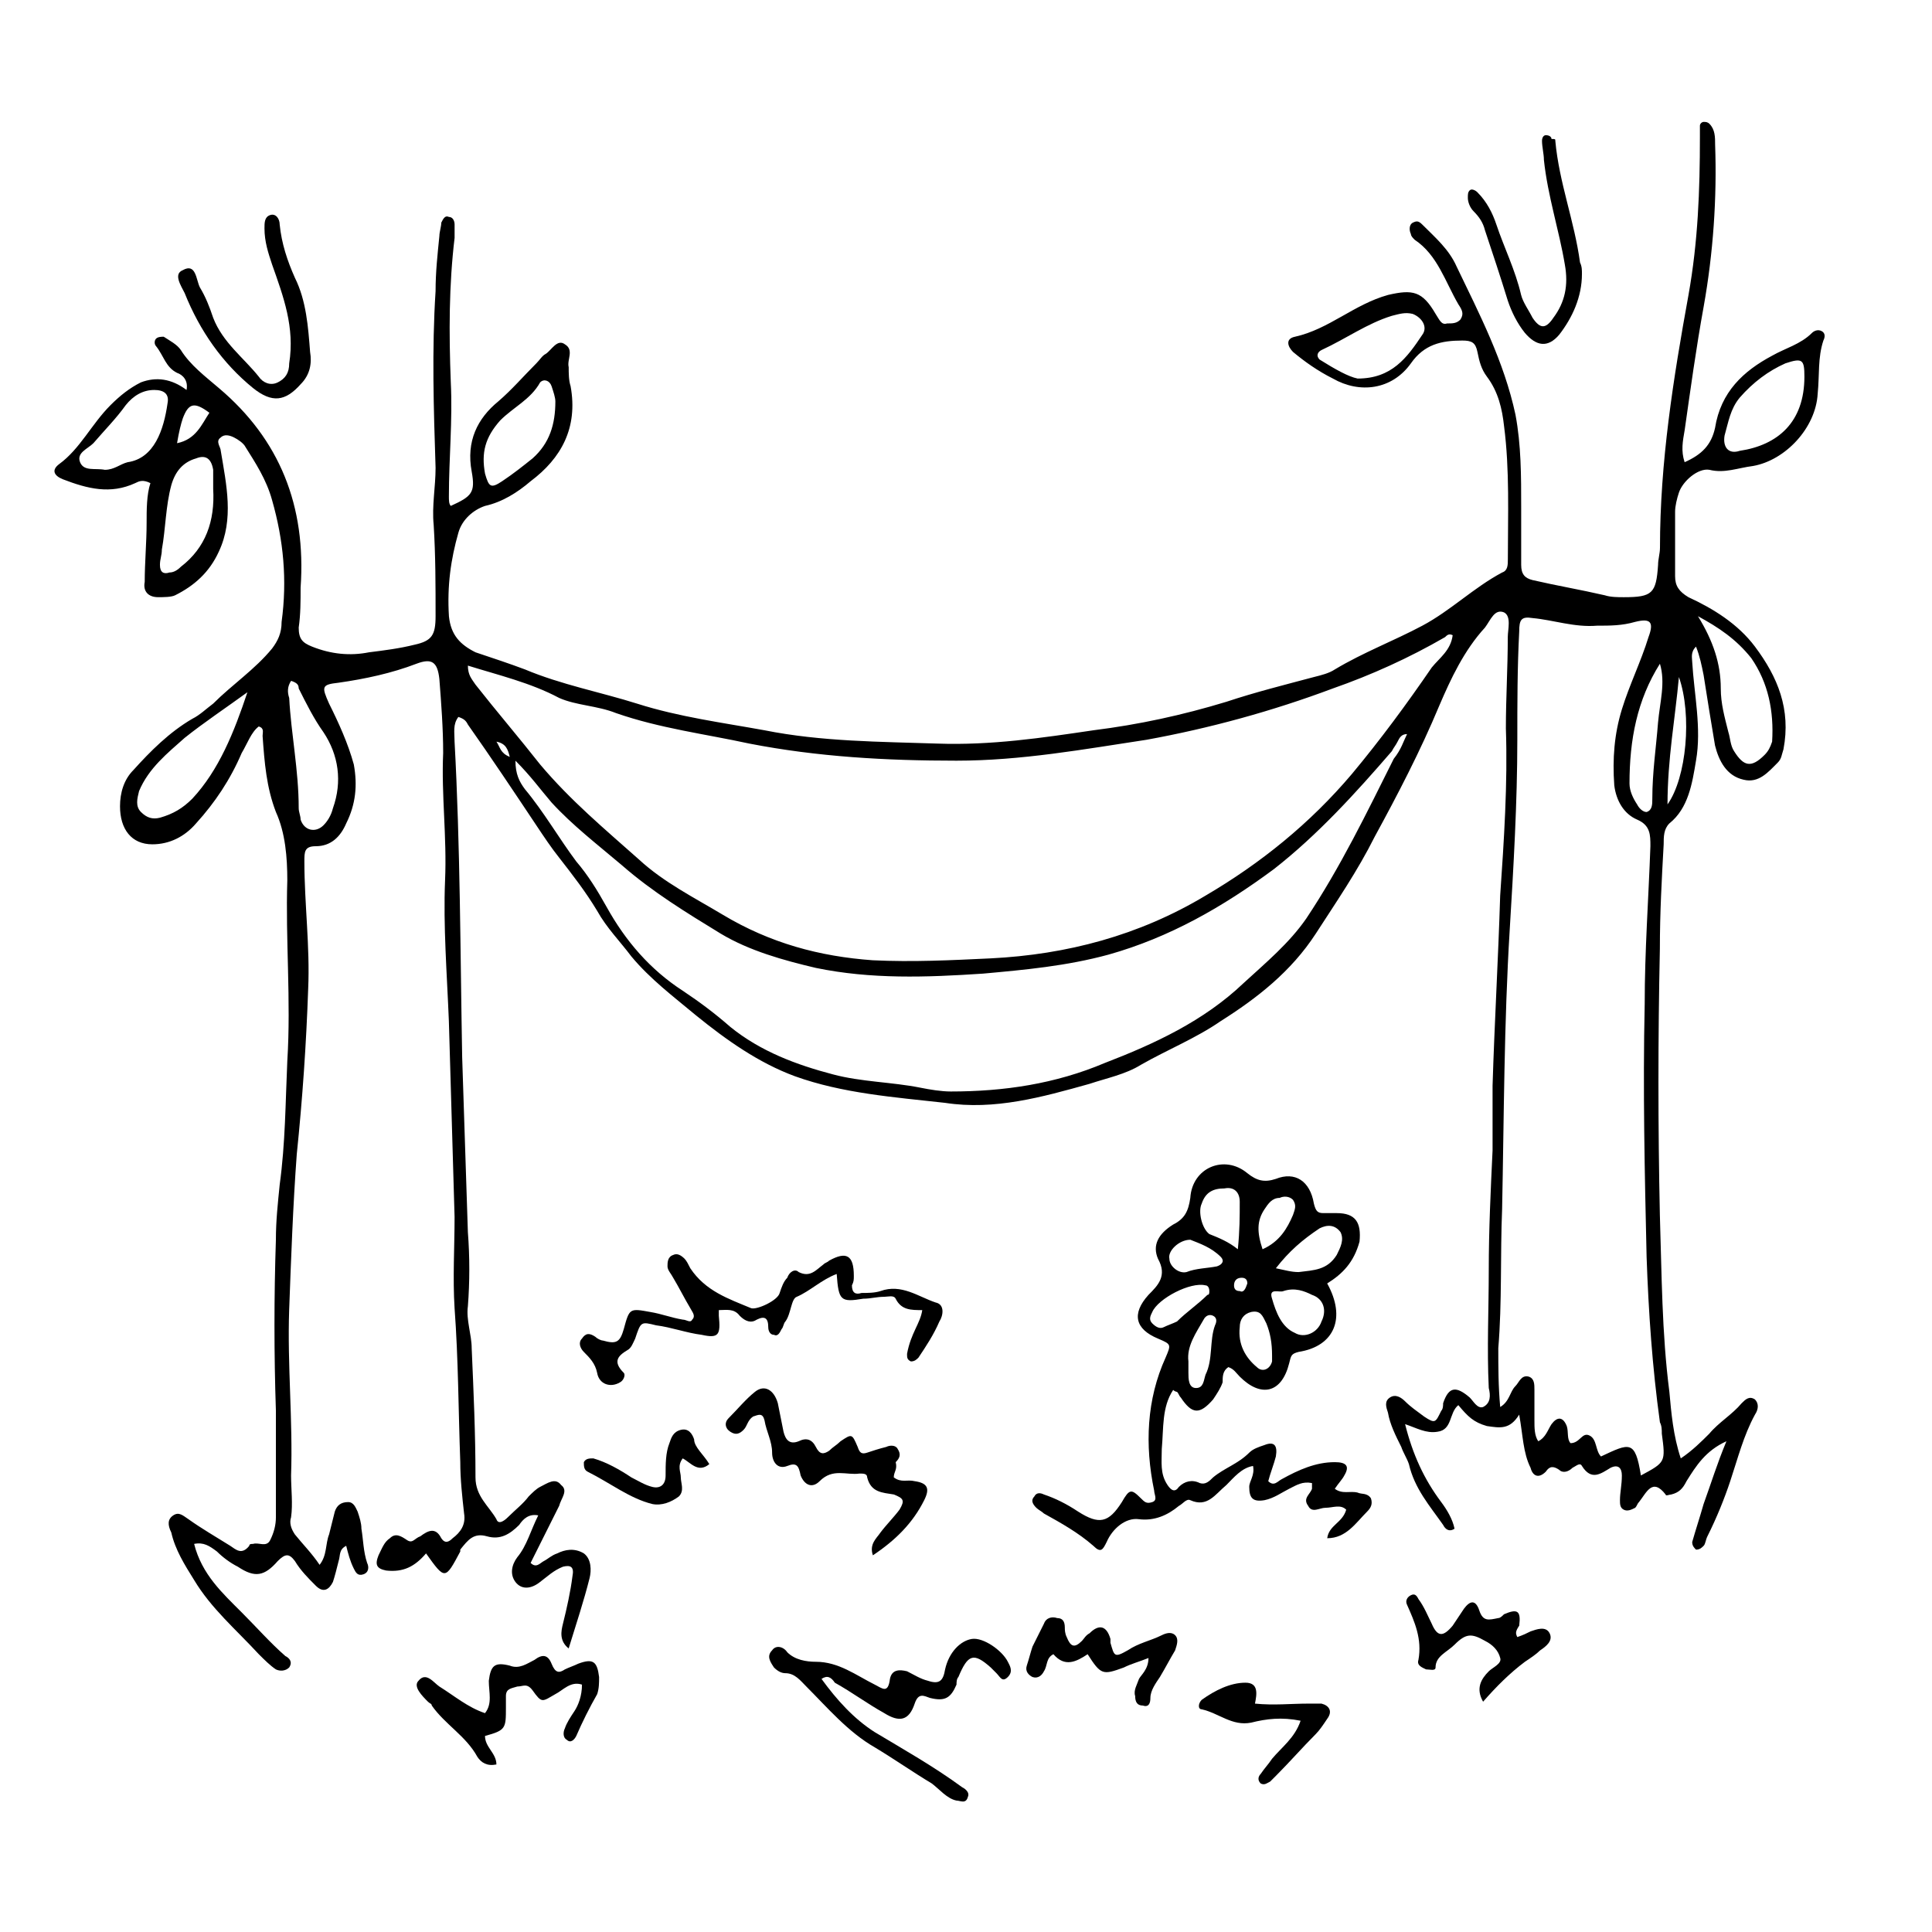 <?xml version="1.0" encoding="UTF-8"?>
<!-- Uploaded to: ICON Repo, www.svgrepo.com, Generator: ICON Repo Mixer Tools -->
<svg fill="#000000" width="800px" height="800px" version="1.1" viewBox="144 144 512 512" xmlns="http://www.w3.org/2000/svg">
 <g>
  <path d="m590.44 266.49c4.535-2.016 7.055-4.535 8.062-9.07 1.512-9.574 7.559-15.113 15.113-19.145 3.527-2.016 7.559-3.023 10.578-6.047 0.504-0.504 1.512-1.008 2.519-0.504 1.008 0.504 1.008 1.512 0.504 2.519-1.512 4.535-1.008 9.07-1.512 14.105-0.504 9.07-8.566 17.633-17.129 19.145-4.031 0.504-7.559 2.016-11.586 1.008-3.023-0.504-7.055 3.023-8.062 6.047-0.504 1.512-1.008 3.527-1.008 5.039v17.129c0 2.519 1.008 4.031 3.527 5.543 6.551 3.023 13.098 7.055 17.633 13.098 6.047 8.062 9.574 16.625 7.559 27.207-0.504 1.512-0.504 2.519-1.512 3.527-2.519 2.519-5.039 5.543-9.07 4.535-4.535-1.008-6.551-5.039-7.559-9.07-1.008-6.047-2.016-12.09-3.023-18.641-0.504-2.519-1.008-5.039-2.016-7.559-1.512 1.512-1.008 3.023-1.008 4.031 0.504 8.566 2.519 17.633 1.008 26.199-1.008 6.047-2.016 12.594-7.055 16.625-1.512 1.512-1.512 3.527-1.512 5.543-0.504 9.07-1.008 18.137-1.008 27.711-0.504 23.68-0.504 46.855 0 70.535 0.504 15.617 0.504 31.234 2.519 46.855 0.504 5.543 1.008 11.586 3.023 17.633 3.023-2.016 5.543-4.535 7.559-6.551 2.519-3.023 6.047-5.039 8.566-8.062 1.008-1.008 2.016-2.016 3.527-1.008 1.008 1.008 1.008 2.519 0 4.031-3.023 5.543-4.535 11.586-6.551 17.633-1.508 4.535-3.523 9.57-6.043 14.609-0.504 1.008-0.504 2.016-1.008 2.519-0.504 0.504-1.008 1.008-2.016 1.008-0.504-0.504-1.008-1.008-1.008-2.016 1.008-3.527 2.016-6.551 3.023-10.078 2.016-5.543 3.527-10.578 6.047-16.625-5.543 2.519-8.062 6.551-10.578 10.578-1.008 2.016-2.016 3.023-4.031 3.527-0.504 0-1.512 0.504-1.512 0-3.527-4.535-5.039-0.504-7.055 2.016-0.504 0.504-0.504 1.008-1.008 1.512-1.008 0.504-2.016 1.008-3.023 0.504-1.008-0.504-1.008-1.512-1.008-2.519 0-2.016 0.504-4.031 0.504-6.551 0-2.016-1.008-3.023-3.023-2.016-2.519 1.512-5.039 3.527-7.559-0.504-0.504-1.008-1.512 0-2.519 0.504-1.008 1.008-2.519 1.512-3.527 0.504-1.512-1.008-2.519-1.008-3.527 0.504-2.016 2.016-3.527 1.008-4.031-1.008-2.016-4.031-2.016-8.566-3.023-14.105-2.519 4.031-5.039 3.527-8.566 3.023-3.527-1.008-5.039-2.519-7.559-5.543-2.519 2.016-1.512 6.551-5.543 7.055-3.023 0.504-5.543-1.008-8.566-2.016 2.016 8.062 5.039 14.609 9.574 20.656 1.512 2.016 3.023 4.535 3.527 7.055-1.512 1.008-2.519 0-3.023-1.008-3.527-5.039-7.559-9.574-9.07-16.121-0.504-1.512-1.512-3.023-2.016-4.535-1.512-3.023-3.023-6.047-3.527-9.07-0.504-1.512-1.008-3.023 0.504-4.031 1.512-1.008 3.023 0 4.031 1.008 1.512 1.512 3.023 2.519 5.039 4.031 3.023 2.016 3.023 1.512 4.535-1.512 0.504-0.504 0.504-1.512 0.504-2.016 1.512-4.535 3.527-4.535 7.055-1.512 1.008 1.008 2.016 3.023 3.527 2.519 2.016-1.008 2.016-3.023 1.512-5.039-0.504-10.578 0-20.656 0-31.234s0.504-21.16 1.008-31.738v-17.129c0.504-16.625 1.512-33.754 2.016-50.383 1.008-14.609 2.016-29.727 1.512-44.336 0-8.062 0.504-16.121 0.504-24.184 0-2.016 1.008-5.543-1.008-6.551-2.519-1.008-3.527 2.016-5.039 4.031-5.543 6.047-9.07 13.602-12.09 20.656-5.039 12.09-11.082 23.68-17.129 34.762-4.535 9.07-10.078 17.129-15.617 25.695-6.551 10.078-15.617 17.129-25.191 23.176-6.551 4.535-14.105 7.559-21.16 11.586-4.031 2.519-9.07 3.527-13.602 5.039-12.594 3.527-25.191 7.055-38.289 5.039-13.602-1.512-27.207-2.519-39.801-7.055-9.574-3.527-18.137-9.574-26.199-16.121-6.047-5.039-12.09-9.574-17.129-15.617-3.023-4.031-6.551-7.559-9.07-12.09-3.023-5.039-6.551-9.574-10.078-14.105-2.016-2.519-4.031-5.543-6.047-8.566-6.047-9.07-12.09-18.137-18.137-26.703-0.504-1.008-1.008-1.512-2.519-2.016-1.512 2.016-1.008 4.031-1.008 6.551 1.512 27.711 1.512 55.922 2.016 83.633 0.504 15.617 1.008 30.73 1.512 46.352 0.504 6.551 0.504 13.098 0 19.648-0.504 3.527 1.008 7.559 1.008 11.082 0.504 11.586 1.008 22.672 1.008 34.258 0 5.039 3.527 7.559 5.543 11.082 0.504 1.512 2.016 0.504 3.023-0.504 2.016-2.016 4.031-3.527 5.543-5.543 1.008-1.008 2.016-2.016 3.023-2.519 2.016-1.008 4.031-2.519 5.543-0.504 2.016 1.512 0 3.527-0.504 5.543-2.519 5.039-5.039 10.078-7.559 15.113 1.512 1.512 2.519 0 3.527-0.504 1.008-0.504 2.016-1.512 3.527-2.016 2.016-1.008 4.535-1.512 7.055 0 2.016 1.512 2.016 4.535 1.512 6.551-1.512 6.047-3.527 12.09-5.543 18.641-2.519-2.016-2.016-4.535-1.512-6.551 1.008-4.031 2.016-8.566 2.519-12.594 0.504-2.519-0.504-3.023-2.519-2.519-2.519 1.008-4.031 2.519-6.047 4.031-2.519 2.016-5.039 2.016-6.551 0-1.512-2.016-1.008-4.535 0.504-6.551 2.519-3.023 3.527-7.055 5.543-11.082-2.519-0.504-4.031 1.008-5.039 2.519-2.519 2.519-5.039 4.031-8.566 3.023-3.527-1.008-5.039 1.008-7.055 3.527v0.504c-4.031 7.559-4.031 7.559-9.07 0.504-3.023 3.527-6.047 5.039-10.578 4.535-2.519-0.504-3.023-1.512-2.016-4.031 1.008-2.016 1.512-3.527 3.023-4.535 1.512-1.512 3.023-0.504 4.535 0.504 1.512 1.008 2.016-0.504 3.527-1.008 2.016-1.512 4.031-2.519 5.543 0.504 1.008 1.512 2.016 1.008 3.023 0 2.016-1.512 3.527-3.527 3.023-6.551-0.504-4.535-1.008-9.07-1.008-13.602-0.504-13.602-0.504-27.207-1.512-40.809-0.504-8.062 0-16.121 0-24.184-0.504-17.129-1.008-34.762-1.512-51.891-0.504-12.594-1.512-25.191-1.008-37.281 0.504-11.586-1.008-22.672-0.504-33.754 0-6.551-0.504-13.098-1.008-19.648-0.504-4.535-2.016-5.543-6.047-4.031-6.551 2.519-13.602 4.031-20.656 5.039-4.535 0.504-4.535 1.008-2.519 5.543 2.519 5.039 5.039 10.578 6.551 16.121 1.008 5.543 0.504 10.578-2.016 15.617-1.512 3.527-4.031 6.047-8.062 6.047-3.023 0-3.023 1.512-3.023 4.031 0 11.082 1.512 22.672 1.008 33.754-0.504 14.609-1.512 29.223-3.023 43.832-1.008 13.602-1.512 27.711-2.016 41.312-0.504 14.609 1.008 29.223 0.504 43.832 0 3.527 0.504 7.559 0 11.082-0.504 1.512 0 3.023 1.008 4.535 2.016 2.519 4.535 5.039 6.551 8.062 2.016-2.519 1.512-5.543 2.519-8.062l1.512-6.047c0.504-1.512 1.512-2.519 3.527-2.519 1.512 0 2.016 1.512 2.519 2.519 0.504 1.512 1.008 3.023 1.008 4.535 0.504 3.023 0.504 6.047 1.512 9.07 0.504 1.008 0.504 2.519-1.008 3.023-1.512 0.504-2.016-0.504-2.519-1.512-1.008-2.016-1.512-4.031-2.016-6.047-2.008 1.008-1.504 2.519-2.008 4.031-0.504 2.016-1.008 4.031-1.512 5.543-1.008 2.016-2.519 3.023-4.535 1.008-2.016-2.016-4.031-4.031-5.543-6.551-1.512-2.016-2.519-2.016-4.535 0-3.527 4.031-6.047 4.535-10.578 1.512-2.016-1.008-4.031-2.519-5.543-4.031-2.016-1.512-3.527-2.519-6.047-2.016 2.016 8.062 7.559 13.098 12.594 18.137 4.031 4.031 7.559 8.062 11.586 11.586 1.008 0.504 2.016 1.512 1.008 3.023-1.008 1.008-2.519 1.008-3.527 0.504-1.512-1.008-3.023-2.519-4.535-4.031-6.047-6.551-12.594-12.09-17.129-19.648-2.519-4.031-5.039-8.062-6.047-12.594-1-2.016-1-3.527 0.512-4.535 1.512-1.008 2.519 0 4.031 1.008 3.527 2.519 7.055 4.535 11.082 7.055 1.512 1.008 3.023 2.519 5.039 0 0-0.504 0.504-0.504 1.008-0.504 1.512-0.504 3.527 1.008 4.535-1.008 1.008-2.016 1.512-4.031 1.512-6.047v-28.215c-0.504-15.113-0.504-30.23 0-45.344 0-5.039 0.504-9.574 1.008-14.609 1.512-11.082 1.512-21.664 2.016-32.746 1.008-16.121-0.504-32.242 0-47.863 0-6.047-0.504-12.594-3.023-18.137-2.519-6.551-3.023-13.098-3.527-20.152 0-1.008 0.504-2.016-1.008-2.519-2.016 1.512-3.023 4.535-4.535 7.055-3.023 7.055-7.055 13.098-12.09 18.641-3.023 3.527-7.055 5.543-11.586 5.543-5.543 0-8.566-4.031-8.566-10.078 0-3.527 1.008-7.055 3.527-9.574 4.535-5.039 9.574-10.078 15.617-13.602 2.016-1.008 3.527-2.519 5.543-4.031 5.039-5.039 11.082-9.07 15.617-14.609 1.512-2.016 2.519-4.031 2.519-7.055 1.512-11.082 0.504-21.664-2.519-32.242-1.512-5.543-4.535-10.078-7.055-14.105-0.504-1.008-2.016-2.016-3.023-2.519s-2.519-1.008-3.527 0c-1.512 1.008 0 2.519 0 3.527 1.512 9.07 3.527 18.137-0.504 26.703-2.519 5.543-6.551 9.07-11.586 11.586-1.008 0.504-3.023 0.504-4.535 0.504-2.519 0-4.031-1.512-3.527-4.031 0-5.039 0.504-10.578 0.504-15.617 0-3.527 0-7.559 1.008-10.578-2.016-1.008-3.023-0.504-4.031 0-6.551 3.023-12.594 1.512-19.145-1.008-2.519-1.008-3.023-2.519-1.008-4.031 5.543-4.031 8.566-10.578 13.602-15.617 2.519-2.519 5.039-4.535 8.062-6.047 4.031-1.512 8.062-1.008 12.09 2.016 0.504-2.519-1.008-4.031-2.519-4.535-3.023-1.512-3.527-4.535-5.543-7.055-0.504-0.504-0.504-1.512 0-2.016 0.504-0.504 1.512-0.504 2.016-0.504 1.512 1.008 3.527 2.016 4.535 3.527 2.519 4.031 6.551 7.055 10.078 10.078 16.121 13.602 23.176 31.234 21.664 52.898 0 3.527 0 7.055-0.504 10.578 0 3.023 1.008 4.031 3.527 5.039 5.039 2.016 10.078 2.519 15.113 1.512 4.031-0.504 8.062-1.008 12.09-2.016 4.535-1.008 5.543-2.519 5.543-7.559 0-8.062 0-16.121-0.504-24.184-0.504-5.039 0.504-10.078 0.504-15.113-0.504-15.617-1.008-31.234 0-46.855 0-5.039 0.504-9.574 1.008-14.609 0-1.008 0.504-2.519 0.504-3.527 0.504-1.008 1.008-2.016 2.016-1.512 1.008 0 1.512 1.008 1.512 2.016v3.527c-1.512 12.594-1.512 25.191-1.008 38.289 0.504 10.078-0.504 20.152-0.504 30.23 0 1.008 0 2.016 0.504 2.519 5.543-2.519 6.551-3.527 5.543-9.07-1.512-8.062 1.512-14.105 7.055-18.641 3.527-3.023 6.551-6.551 10.078-10.078 1.008-1.008 1.512-2.016 2.519-2.519 1.512-1.008 3.023-4.031 5.039-2.519 2.519 1.512 0.504 4.031 1.008 6.047 0 1.512 0 3.527 0.504 5.039 2.016 11.082-2.519 19.145-10.578 25.191-3.527 3.023-7.559 5.543-12.09 6.551-3.023 1.008-6.047 3.527-7.055 7.055-2.016 7.055-3.023 14.105-2.519 22.168 0.504 5.039 3.023 7.559 7.055 9.574 4.535 1.512 9.07 3.023 13.098 4.535 9.574 4.031 20.152 6.047 29.727 9.07 11.082 3.527 22.672 5.039 33.754 7.055 15.113 3.023 30.73 3.023 45.848 3.527 14.105 0.504 27.711-1.512 41.312-3.527 12.09-1.512 23.68-4.031 35.266-7.559 7.559-2.519 15.617-4.535 23.176-6.551 2.016-0.504 4.031-1.008 5.543-2.016 7.559-4.535 15.617-7.559 23.176-11.586 7.559-4.031 13.602-10.078 21.16-14.105 1.512-0.504 1.512-2.016 1.512-3.527 0-11.586 0.504-23.68-1.008-35.266-0.504-4.535-1.512-9.07-4.535-13.098-1.512-2.016-2.016-4.031-2.519-6.551-0.504-2.519-1.512-3.023-4.031-3.023-5.543 0-10.078 1.008-13.602 6.047-5.039 7.055-13.602 8.062-20.656 4.031-4.031-2.016-7.559-4.535-10.578-7.055-1.512-1.512-2.016-3.527 0.504-4.031 9.07-2.016 15.617-8.566 24.688-11.082 6.551-1.512 9.07-1.008 12.594 5.039 1.008 1.512 1.512 3.023 3.023 2.519 1.512 0 2.519 0 3.527-1.008 1.008-1.512 0.504-2.519-0.504-4.031-3.527-6.047-5.543-13.098-11.586-17.129-0.504-0.504-1.008-1.008-1.008-1.512-0.504-1.008-0.504-2.519 0.504-3.023s1.512-0.504 2.519 0.504c3.527 3.527 7.055 6.551 9.07 11.082 6.047 12.594 12.594 25.191 15.617 39.297 1.512 8.062 1.512 16.121 1.512 24.688v15.113c0 2.519 1.008 3.527 3.023 4.031 6.551 1.512 12.594 2.519 19.145 4.031 1.512 0.504 3.527 0.504 5.039 0.504 7.559 0 8.566-1.008 9.07-8.566 0-1.512 0.504-3.023 0.504-4.535 0-22.672 3.527-44.84 7.559-67.008 2.519-14.105 3.023-27.711 3.023-41.816v-3.023c0-0.504 0.504-1.008 1.008-1.008s1.008 0 1.512 0.504c1.512 1.512 1.512 3.527 1.512 5.543 0.504 14.105-0.504 28.719-3.023 42.824-2.016 11.082-3.527 22.168-5.039 32.746-0.523 3.019-1.027 5.539-0.02 8.562zm-61.465 45.848c-1.008-0.504-1.512 0-2.016 0.504-9.574 5.543-19.648 10.078-29.727 13.602-16.121 6.047-32.746 10.578-49.375 13.602-16.625 2.519-33.25 5.543-50.383 5.543-18.641 0-36.777-1.008-54.914-4.535-11.586-2.519-23.68-4.031-35.266-8.062-5.039-2.016-10.578-2.016-15.113-4.031-7.559-4.031-16.121-6.047-24.184-8.566 0 2.519 1.008 3.527 2.016 5.039 5.543 7.055 11.586 14.105 17.129 21.16 8.062 9.574 17.129 17.129 26.199 25.191 6.551 6.047 14.609 10.078 22.168 14.609 12.594 7.559 25.695 11.082 39.801 12.09 10.578 0.504 20.656 0 31.234-0.504 20.152-1.008 39.297-6.047 56.93-16.625 14.609-8.566 27.711-19.145 38.793-32.242 7.559-9.07 14.609-18.641 21.16-28.215 2.019-2.512 5.043-4.527 5.547-8.559zm49.879 222.68c6.551-3.527 6.551-3.527 5.543-11.082 0-1.008 0-2.016-0.504-3.023-2.016-14.609-3.023-29.223-3.527-43.832-0.504-22.168-1.008-44.336-0.504-67.008 0-14.105 1.008-27.711 1.512-41.816 0-3.023 0-5.543-3.527-7.055s-5.543-5.039-6.047-9.07c-0.504-7.055 0-13.602 2.016-20.152s5.039-12.594 7.055-19.145c1.512-4.031 0.504-5.039-3.527-4.031-3.527 1.008-6.551 1.008-10.078 1.008-6.047 0.504-11.586-1.512-17.129-2.016-3.023-0.504-3.527 0.504-3.527 3.527-0.504 9.574-0.504 19.145-0.504 28.719 0 16.625-1.008 33.754-2.016 50.383-1.512 24.688-1.512 49.375-2.016 74.059-0.504 12.09 0 24.688-1.008 36.777 0 5.039 0 10.078 0.504 15.617 2.519-1.512 2.519-4.031 4.031-5.543 1.008-1.008 1.512-3.023 3.527-2.519 1.512 0.504 1.512 2.016 1.512 3.527v8.062c0 2.016 0 4.031 1.008 5.543 2.016-1.008 2.519-3.023 3.527-4.535 1.512-2.016 3.023-2.016 4.031 0.504 0.504 1.512 0 3.527 1.008 4.535 2.519 0 3.023-3.023 5.039-2.016s1.512 4.031 3.023 5.543c7.555-3.527 9.066-4.535 10.578 5.039zm-61.969-196.48c-1.512 0-2.016 1.008-2.519 2.016-0.504 1.008-1.008 1.512-1.512 2.519-9.574 11.082-19.648 22.168-31.234 31.234-13.602 10.078-27.711 18.137-43.832 22.672-11.082 3.023-22.168 4.031-33.25 5.039-15.113 1.008-29.727 1.512-44.336-1.512-8.566-2.016-17.633-4.535-25.191-9.07-9.07-5.543-18.137-11.082-26.199-18.137-6.551-5.543-13.098-10.578-18.641-16.625-3.023-3.527-5.543-7.055-9.574-11.082 0 3.527 1.008 5.543 2.519 7.559 5.039 6.047 9.07 13.098 13.602 19.145 3.023 3.527 5.543 7.559 8.062 12.09 5.039 9.07 11.586 16.625 20.152 22.168 4.535 3.023 8.566 6.047 12.594 9.574 8.062 6.551 17.633 10.078 27.207 12.594 7.559 2.016 15.617 2.016 23.176 3.527 2.519 0.504 5.543 1.008 8.062 1.008 14.105 0 27.711-2.016 40.809-7.559 13.098-5.039 26.199-11.082 36.777-21.16 6.047-5.543 12.09-10.578 16.625-17.129 9.07-13.602 16.121-28.215 23.176-42.32 2.016-2.523 2.519-4.535 3.527-6.551zm-307.32-11.086c-5.543 4.031-11.586 8.062-16.625 12.09-4.535 4.031-9.574 8.062-12.09 14.105-0.504 2.016-1.008 4.031 0.504 5.543 1.512 1.512 3.023 2.016 5.039 1.512 3.527-1.008 6.047-2.519 8.566-5.039 7.047-7.555 11.078-17.629 14.605-28.211zm384.41-20.152c4.031 6.551 6.047 12.594 6.047 19.145 0 4.031 1.008 7.559 2.016 11.586 0.504 1.512 0.504 3.527 1.512 5.039 2.519 4.031 4.535 4.535 8.062 1.008 1.008-1.008 1.512-2.016 2.016-3.527 0.504-8.062-1.008-15.617-5.543-22.168-4.031-5.035-8.566-8.059-14.109-11.082zm-393.48-33.754v-3.527-1.512c-0.504-3.023-2.016-4.031-4.535-3.023-3.527 1.008-5.543 3.527-6.551 7.055-1.512 5.543-1.512 11.586-2.519 17.129 0 1.512-0.504 2.519-0.504 4.031 0 2.016 1.008 2.519 2.519 2.016 1.008 0 2.016-0.504 3.023-1.512 6.555-5.039 9.07-12.094 8.566-20.656zm421.69-29.727c0-4.535-0.504-5.039-5.039-3.527-4.535 2.016-8.566 5.039-12.09 9.07-2.519 3.023-3.023 6.551-4.031 10.078-0.504 3.023 1.008 5.039 4.031 4.031 10.074-1.516 17.129-7.559 17.129-19.652zm-401.04 80.609c-1.008 1.512-1.008 3.023-0.504 4.535 0.504 9.574 2.519 19.145 2.519 29.223 0 1.008 0.504 2.016 0.504 3.023 1.008 3.023 4.031 3.527 6.047 1.512 1.008-1.008 2.016-2.519 2.519-4.535 2.519-7.055 1.512-14.105-2.519-20.152-2.519-3.527-4.535-7.559-6.551-11.586 0-1.012-0.504-1.516-2.016-2.019zm70.031-74.059c0-1.008-0.504-2.519-1.008-4.031-0.504-1.512-2.016-2.016-3.023-1.008-2.519 4.535-7.055 6.551-10.578 10.078-4.031 4.535-5.039 8.566-4.031 14.105 1.008 3.527 1.512 4.031 4.535 2.016 3.023-2.016 5.543-4.031 8.062-6.047 4.531-4.031 6.043-9.066 6.043-15.113zm212.61-6.047c9.07 0 13.098-5.543 17.129-11.586 1.512-2.016 0-4.535-2.519-5.543-2.016-0.504-3.527 0-5.543 0.504-6.551 2.016-12.09 6.047-18.641 9.07-1.008 0.504-1.512 1.512-0.504 2.519 4.031 2.516 7.559 4.531 10.078 5.035zm-332.01 24.184c2.519 0 4.031-1.512 6.047-2.016 7.055-1.008 9.574-8.566 10.578-15.617 0.504-2.519-1.008-3.527-3.527-3.527-3.023 0-5.543 1.512-7.559 4.031-2.519 3.527-5.543 6.551-8.566 10.078-1.512 1.512-4.535 2.519-3.527 5.039 1.012 2.516 4.035 1.508 6.555 2.012v0zm412.12 51.391c-6.047 9.574-8.062 20.152-8.062 31.738 0 2.016 1.008 4.031 2.016 5.543 0.504 1.008 1.512 2.016 2.519 2.016 1.512-0.504 1.512-2.016 1.512-3.527 0-7.055 1.008-13.602 1.512-20.152 0.504-5.543 2.016-10.582 0.504-15.617zm5.035 3.523c-1.008 11.082-3.023 21.664-3.023 33.754 5.039-7.051 6.551-23.676 3.023-33.754zm-398.01-61.969c5.039-1.008 6.551-5.039 8.566-8.062-4.031-3.023-5.543-2.519-7.055 1.512-0.504 1.516-1.008 3.531-1.512 6.551zm88.168 83.129c-0.504-2.016-1.008-3.527-3.527-4.031 1.008 1.512 1.008 3.023 3.527 4.031z"/>
  <path d="m495.72 484.13c5.039 9.07 2.016 16.625-7.559 18.137-2.016 0.504-2.016 1.008-2.519 3.023-2.016 8.062-7.559 9.07-13.098 3.527-1.008-1.008-1.512-2.016-3.023-2.519-1.512 1.008-1.512 2.519-1.512 4.031-0.504 1.512-1.512 3.023-2.519 4.535-3.527 4.031-5.543 4.031-8.566-0.504-0.504-0.504-0.504-1.008-1.008-1.512 0 0-0.504 0-1.008-0.504-3.023 4.535-2.519 10.078-3.023 15.617 0 3.527-0.504 6.551 1.512 9.574 1.008 1.512 2.016 2.016 3.023 0.504 1.512-1.512 3.527-2.016 5.543-1.008 1.512 0.504 2.519-0.504 3.527-1.512 3.023-2.519 6.551-3.527 9.574-6.551 1.008-1.008 2.519-1.512 4.031-2.016 2.519-1.008 3.527 0 3.023 3.023-0.504 2.016-1.512 4.535-2.016 6.551 1.512 1.512 2.519 0 3.527-0.504 4.535-2.519 9.07-4.535 14.105-4.535 3.023 0 4.031 1.008 2.519 3.527-0.504 1.008-1.512 2.016-2.519 3.527 2.016 1.512 4.031 0.504 6.047 1.008 1.008 0.504 2.519 0 3.527 1.512 0.504 1.512 0 2.519-1.008 3.527-3.023 3.023-5.543 7.055-10.578 7.055 0.504-3.527 4.031-4.031 5.039-7.559-1.512-1.512-3.527-0.504-5.543-0.504-1.512 0-3.527 1.512-4.535-0.504-1.512-2.016 0.504-3.023 1.008-4.535v-1.512c-2.519-0.504-4.031 0.504-6.047 1.512-2.016 1.008-4.031 2.519-6.551 3.023-3.023 0.504-4.031-0.504-4.031-3.527 0-1.512 1.512-3.023 1.008-5.543-3.023 0.504-5.039 3.023-7.055 5.039-3.023 2.519-5.039 6.047-9.574 4.031-1.008-0.504-2.016 1.008-3.023 1.512-3.023 2.519-6.551 4.031-10.578 3.527-3.527-0.504-7.055 2.519-8.566 6.047-1.008 2.016-1.512 3.023-3.527 1.008-4.031-3.527-8.566-6.047-13.098-8.566-0.504-0.504-1.512-1.008-2.016-1.512-1.008-1.008-1.512-2.016-0.504-3.023 0.504-1.008 1.512-1.008 2.519-0.504 3.023 1.008 6.047 2.519 9.07 4.535 5.543 3.527 8.062 3.023 11.586-2.519 2.016-3.527 2.519-3.527 5.039-1.008 1.008 1.008 1.512 1.512 3.023 1.008 1.512-0.504 0.504-2.016 0.504-3.023-2.519-12.09-2.016-24.184 3.023-35.266 1.512-3.527 1.512-3.527-2.016-5.039-6.047-2.519-7.055-6.551-2.519-11.586 2.519-2.519 5.039-5.039 2.519-9.574-1.512-3.527 0-6.551 4.031-9.07 3.023-1.512 4.031-3.527 4.535-7.055 0.504-8.062 9.07-11.586 15.113-6.551 2.519 2.016 4.535 2.519 7.559 1.512 5.039-2.016 9.07 0.504 10.078 6.551 0.504 2.016 1.008 2.519 2.519 2.519h3.527c5.039 0 6.551 2.519 6.047 7.559-1.516 5.543-4.539 8.566-8.57 11.082zm-11.59 2.016c-1.008 0.504-4.031-1.008-3.023 2.016 1.008 3.527 2.519 7.559 6.047 9.07 2.519 1.512 6.047 0 7.055-3.023 1.512-3.023 0.504-6.047-2.519-7.055-2.016-1.008-4.535-2.016-7.559-1.008zm-12.09-11.082c0.504-5.039 0.504-8.566 0.504-12.594 0-2.519-1.512-4.031-4.031-3.527-3.023 0-5.039 1.008-6.047 4.031-1.008 2.016 0 6.551 2.016 8.062 2.519 1.004 5.039 2.012 7.559 4.027zm10.078 5.039c2.519 0.504 4.031 1.008 6.047 1.008 4.031-0.504 7.559-0.504 10.078-4.535 1.008-2.016 2.016-4.031 1.008-6.047-1.512-2.016-3.527-2.016-5.543-1.008-4.539 3.023-8.066 6.047-11.59 10.582zm-1.008 23.176c0-3.527-0.504-6.047-1.512-8.566-1.008-2.016-1.512-3.527-4.031-3.023-2.016 0.504-3.023 2.016-3.023 4.031-0.504 4.535 1.512 8.062 4.535 10.578 1.512 1.512 3.527 0.504 4.031-1.512v-1.508zm-16.629-17.133c0-1.008-0.504-1.512-1.008-1.512-4.031-1.008-12.594 3.527-14.105 7.055-0.504 1.008-1.008 2.016 0 3.023 1.008 1.008 2.016 1.512 3.023 1.008 1.008-0.504 2.519-1.008 3.527-1.512 2.519-2.519 5.543-4.535 8.062-7.055 0.5 0 0.5-0.504 0.5-1.008zm-5.539 18.641v3.023c0 1.512 0 4.031 2.016 4.031 2.016 0 2.016-2.016 2.519-3.527 2.016-4.031 1.008-9.07 2.519-13.098 0.504-1.008 0.504-2.016-0.504-2.519-1.008-0.504-2.016 0-2.519 1.008-2.016 3.527-4.535 7.055-4.031 11.082zm19.648-29.723c4.535-2.016 6.551-5.543 8.062-9.07 0.504-1.512 1.008-2.519 0-4.031-1.008-1.008-2.519-1.008-3.527-0.504-2.016 0-3.023 1.512-4.031 3.023-2.016 3.023-2.016 6.047-0.504 10.582zm-19.145-2.519c-3.023 0-6.047 3.023-5.543 5.039 0 2.016 2.519 4.031 4.535 3.527 2.519-1.008 5.543-1.008 8.062-1.512 1.512-0.504 2.016-1.512 1.008-2.519-2.523-2.519-5.543-3.527-8.062-4.535zm15.113 11.586c0-1.008-0.504-1.512-1.512-1.512-1.512 0-2.016 1.008-2.016 2.016 0 1.008 0.504 1.512 1.512 1.512 1.008 0.504 1.512-0.504 2.016-2.016z"/>
  <path d="m388.41 491.19c-3.023 0-5.543 0-7.055-3.023-0.504-1.008-2.016-0.504-3.023-0.504-2.016 0-3.527 0.504-5.543 0.504-6.047 1.008-6.551 0.504-7.055-6.551-4.031 1.512-7.055 4.535-10.578 6.047-1.512 0.504-1.512 4.535-3.023 6.551-0.504 0.504-0.504 1.512-1.008 2.016-0.504 1.008-1.008 2.016-2.016 1.512-1.008 0-1.512-1.008-1.512-2.016 0-2.519-1.008-3.023-3.023-2.016-1.512 1.008-3.023 0.504-4.535-1.008-1.512-2.016-3.527-1.512-5.543-1.512v1.512c0.504 5.039 0 6.047-4.535 5.039-4.031-0.504-8.062-2.016-12.09-2.519-4.031-1.008-4.031-1.008-5.543 3.527-0.504 1.008-1.008 2.519-2.016 3.023-2.519 1.512-4.031 3.023-1.008 6.047 0.504 0.504 0 2.016-1.008 2.519-2.519 1.512-5.543 0.504-6.047-2.519-0.504-2.519-2.016-4.031-3.527-5.543-1.008-1.008-1.512-2.519-0.504-3.527 1.008-1.512 2.016-1.512 3.527-0.504 0.504 0.504 1.512 1.008 2.016 1.008 3.527 1.008 4.535 0.504 5.543-3.023 1.512-5.543 1.512-5.543 7.055-4.535 3.023 0.504 5.543 1.512 8.566 2.016 1.008 0 2.016 1.008 2.519 0 1.008-1.008 0-2.016-0.504-3.023-1.512-2.519-3.023-5.543-4.535-8.062-0.504-1.008-1.512-2.016-1.512-3.023 0-1.008 0-2.519 1.512-3.023 1.008-0.504 2.016 0 3.023 1.008 0.504 0.504 1.008 1.512 1.512 2.519 4.031 6.047 10.078 8.062 16.121 10.578 1.512 0.504 7.055-2.016 7.559-4.031 0.504-1.512 1.008-3.023 2.016-4.031 0.504-1.512 2.016-2.519 3.023-1.512 3.023 1.512 4.535-0.504 6.551-2.016 0.504-0.504 1.008-0.504 1.512-1.008 4.535-2.519 6.551-1.512 6.551 4.031 0 1.008 0 1.512-0.504 2.519 0 2.016 1.008 2.519 2.519 2.016 1.512 0 3.527 0 5.039-0.504 5.543-2.016 10.078 1.512 14.609 3.023 2.519 0.504 2.016 3.527 1.008 5.039-1.512 3.527-3.527 6.551-5.543 9.574-0.504 0.504-1.008 1.008-2.016 1.008-1.008-0.504-1.008-1.008-1.008-2.016 1.008-5.539 3.527-8.059 4.031-11.586z"/>
  <path d="m361.71 588.93c4.031 5.543 8.566 10.578 14.105 14.105 7.559 4.535 15.617 9.07 23.176 14.609 1.008 0.504 2.016 1.512 1.512 2.519-0.504 2.016-2.016 1.008-3.023 1.008-2.519-0.504-4.535-3.023-6.551-4.535-5.039-3.023-10.078-6.551-15.113-9.574-7.055-4.031-12.594-10.578-18.137-16.121-1.512-1.512-3.023-3.527-5.543-3.527-1.008 0-2.016-0.504-3.023-1.512-1.008-1.512-2.016-3.023-0.504-4.535 1.008-1.512 3.023-1.008 4.031 0.504 2.016 2.016 5.039 2.519 7.559 2.519 6.047 0 10.578 3.527 15.617 6.047 2.016 1.008 3.527 2.519 4.031-1.512 0.504-2.519 2.519-2.519 4.535-2.016 2.016 1.008 3.527 2.016 5.543 2.519 3.023 1.008 4.031 0 4.535-3.023 1.008-4.535 4.031-7.559 7.055-8.062s8.062 3.023 9.574 6.047c0.504 1.008 1.512 2.519 0 4.031-1.512 1.512-2.016 0-3.023-1.008l-1.512-1.512c-4.535-4.031-6.047-3.527-8.566 2.519-0.504 0.504-0.504 1.512-0.504 2.016-1.512 3.527-3.023 4.535-7.055 3.527-1.512-0.504-3.023-1.512-4.031 1.512-1.512 4.535-4.031 5.039-8.062 2.519-4.535-2.519-8.566-5.543-13.098-8.062-1.012-1.508-2.019-2.012-3.527-1.004z"/>
  <path d="m380.86 535.52c2.016 1.512 3.527 0.504 5.543 1.008 3.527 0.504 4.031 2.016 2.519 5.039-3.023 6.047-7.559 10.578-13.602 14.609-1.008-3.023 1.008-4.535 2.016-6.047 1.512-2.016 3.527-4.031 5.039-6.047 1.512-2.519 1.008-3.023-1.512-4.031-3.023-0.504-6.047-0.504-7.055-4.535 0-1.008-1.008-1.008-2.016-1.008-3.527 0.504-7.055-1.512-10.578 2.016-2.016 2.016-4.031 1.008-5.039-1.512-0.504-2.519-1.008-3.527-3.527-2.519-2.519 1.008-4.031-1.008-4.031-3.527 0-3.023-1.512-5.543-2.016-8.566-0.504-2.016-1.512-1.512-3.023-1.008-1.512 1.008-1.512 2.519-2.519 3.527-1.008 1.008-2.016 1.512-3.527 0.504-1.512-1.008-1.512-2.519-0.504-3.527 2.519-2.519 4.535-5.039 7.055-7.055s5.039-0.504 6.047 3.023c0.504 2.519 1.008 5.039 1.512 7.559 0.504 2.016 1.512 3.527 4.031 2.519 2.016-1.008 3.527-0.504 4.535 1.512s2.016 2.016 3.527 1.008c1.008-1.008 2.016-1.512 3.023-2.519 3.023-2.016 3.023-2.016 4.535 1.512 0.504 1.512 1.008 2.016 2.519 1.512 1.512-0.504 3.023-1.008 5.039-1.512 1.008-0.504 2.519-0.504 3.023 0.504 1.008 1.512 0.504 2.519-0.504 3.527 0.496 2.019-0.512 2.523-0.512 4.035z"/>
  <path d="m298.23 590.44c-3.023-1.008-5.039 1.512-7.055 2.519-3.527 2.016-3.527 2.519-6.047-1.008-1.512-2.016-2.519-1.008-4.031-1.008-1.512 0.504-3.023 0.504-3.023 2.519v3.023c0 5.543 0 6.047-5.543 7.559 0 3.023 3.023 4.535 3.023 7.559-2.519 0.504-4.031-0.504-5.039-2.016-3.023-5.543-8.566-8.566-12.09-13.602 0-0.504-0.504-0.504-1.008-1.008-1.512-1.512-4.031-4.031-2.519-5.543 2.016-2.519 4.031 0.504 5.543 1.512 4.031 2.519 7.559 5.543 12.09 7.055 2.016-2.519 1.008-5.543 1.008-8.566 0.504-4.031 1.512-5.039 5.543-4.031 2.519 1.008 4.535-0.504 6.551-1.512 2.016-1.512 3.527-1.512 4.535 1.008 1.008 2.519 2.016 2.519 3.527 1.512 1.008-0.504 2.519-1.008 3.527-1.512 4.031-1.512 5.039-0.504 5.543 3.527 0 1.512 0 3.023-0.504 4.535-2.016 3.527-4.031 7.559-5.543 11.082-0.504 1.008-1.512 2.016-2.519 1.008-1.008-0.504-1.008-2.016-0.504-3.023 0.504-1.512 1.512-3.023 2.519-4.535 1.008-1.512 2.016-4.031 2.016-7.055z"/>
  <path d="m226.18 237.27c0.504 3.023 0 6.047-2.519 8.566-4.031 4.535-7.559 5.039-12.594 1.008-8.062-6.551-14.105-15.113-18.137-25.191-1.008-2.016-3.023-5.039-0.504-6.047 3.527-2.016 3.527 2.519 4.535 4.535 1.512 2.519 2.519 5.039 3.527 8.062 2.519 6.551 8.062 10.578 12.09 15.617 1.008 1.512 3.023 2.519 5.039 1.512 2.016-1.008 3.023-2.519 3.023-5.039 1.512-9.574-1.512-17.633-4.535-26.199-1.008-3.023-2.016-6.047-2.016-9.574 0-1.512 0-3.023 1.512-3.527 1.512-0.504 2.519 1.008 2.519 2.519 0.504 5.039 2.016 9.574 4.031 14.105 3.019 6.047 3.523 13.102 4.027 19.652z"/>
  <path d="m563.23 216.61c0 6.047-2.519 11.586-6.047 16.121-3.023 3.527-6.047 3.023-9.07-0.504-2.016-2.519-3.527-5.543-4.535-8.566-2.016-6.551-4.031-12.594-6.047-18.641-0.504-2.016-1.512-3.527-3.023-5.039-1.008-1.008-1.512-2.519-1.512-3.527 0-1.008 0-1.512 0.504-2.016s1.512 0 2.016 0.504c2.519 2.519 4.031 5.543 5.039 8.566 2.016 6.047 5.039 12.09 6.551 18.641 0.504 2.016 2.016 4.031 3.023 6.047 2.016 3.023 3.527 3.023 5.543 0 3.023-4.031 4.031-8.566 3.023-14.105-1.512-9.07-4.535-18.137-5.543-27.711 0-1.512-0.504-3.527-0.504-5.039 0-1.008 0.504-1.512 1.008-1.512 1.008 0 1.512 0.504 1.512 1.008 1.008 0 1.008 0 1.008 0.504 1.008 11.082 5.039 21.16 6.551 32.242 0.504 1.012 0.504 2.019 0.504 3.027z"/>
  <path d="m546.1 577.84c1.512-0.504 2.519-1.008 3.527-1.512 1.512-0.504 4.031-1.512 5.039 0.504 1.008 2.016-1.008 3.527-2.519 4.535-1.008 1.008-2.519 2.016-4.031 3.023-4.031 3.023-7.559 6.551-11.082 10.578-2.016-3.527-0.504-6.047 1.512-8.062 1.008-1.008 3.527-2.016 3.023-3.527-0.504-2.016-2.016-3.527-4.031-4.535-3.527-2.016-5.039-2.016-8.062 1.008-2.016 2.016-5.039 3.023-5.039 6.047 0 1.008-1.512 0.504-2.519 0.504-1.008-0.504-2.519-1.008-2.016-2.519 1.008-5.543-1.008-10.078-3.023-14.609-0.504-1.008 0-2.016 1.008-2.519 1.008-0.504 1.512 0 2.016 1.008 1.512 2.016 2.519 4.535 3.527 6.551 1.512 3.527 3.023 3.527 5.543 0.504 1.008-1.512 2.016-3.023 3.023-4.535 1.512-2.016 3.023-2.519 4.031 0.504 1.008 3.023 2.519 2.519 5.039 2.016 0.504 0 1.008-0.504 1.512-1.008 3.527-1.512 4.535-1.008 4.031 3.023-1.012 1.512-1.012 2.016-0.508 3.023z"/>
  <path d="m448.36 583.39c-2.519 1.008-4.535 1.512-6.551 2.519-5.543 2.016-6.047 2.016-9.574-3.527-3.023 2.016-6.047 3.527-9.07 0-2.016 1.008-1.512 3.023-2.519 4.535-0.504 1.008-1.512 2.016-3.023 1.512-1.008-0.504-2.016-1.512-1.512-3.023 0.504-1.512 1.008-3.527 1.512-5.039 1.008-2.016 2.016-4.031 3.023-6.047 0.504-1.512 2.016-2.016 3.527-1.512 1.512 0 2.016 1.008 2.016 2.519 0 0.504 0 1.512 0.504 2.519 1.008 2.519 2.016 3.023 4.031 1.008 0.504-0.504 1.008-1.512 2.016-2.016 2.519-2.519 4.535-2.016 5.543 1.512v1.008c1.008 3.527 1.008 4.031 4.535 2.016 3.023-2.016 6.047-2.519 9.07-4.031 1.008-0.504 2.519-1.008 3.527 0 1.008 1.008 0.504 2.519 0 4.031-1.512 2.519-2.519 4.535-4.031 7.055-1.008 1.512-2.519 3.527-2.519 5.543 0 1.512-0.504 2.519-2.016 2.016-1.512 0-2.016-1.008-2.016-2.519-0.504-1.512 0.504-3.023 1.008-4.535 0.504-1.012 2.519-2.523 2.519-5.543z"/>
  <path d="m488.67 600.01c-5.039-1.008-9.07-0.504-13.098 0.504-5.039 1.008-8.566-2.519-13.098-3.527-1.008 0-1.008-1.512 0-2.519 3.527-2.519 7.559-4.535 11.586-4.535 3.527 0 3.023 3.023 2.519 5.543 5.039 0.504 9.574 0 14.105 0h3.527c2.016 0.504 3.023 2.016 1.512 4.031-1.008 1.512-2.016 3.023-3.023 4.031-3.527 3.527-7.055 7.559-10.578 11.082-0.504 0.504-1.008 1.008-1.512 1.512-1.008 0.504-1.512 1.008-2.519 0.504-1.008-1.008-0.504-2.016 0-2.519 1.008-1.512 2.016-2.519 3.023-4.031 2.519-3.023 6.043-5.539 7.555-10.074z"/>
  <path d="m331.98 532c-3.023 2.519-5.039-0.504-7.055-1.512-1.512 2.016-0.504 3.527-0.504 5.039 0 1.512 1.008 3.527-0.504 5.039-2.016 1.512-4.535 2.519-7.055 2.016-6.047-1.512-11.082-5.543-17.129-8.566-1.008-0.504-1.008-1.512-1.008-2.519 0.504-1.008 1.512-1.008 2.519-1.008 3.527 1.008 7.055 3.023 10.078 5.039 2.016 1.008 3.527 2.016 5.543 2.519 2.016 0.504 3.527-0.504 3.527-3.023 0-3.023 0-6.047 1.008-8.566 0.504-1.512 1.008-3.023 3.023-3.527 2.016-0.504 3.023 1.008 3.527 2.519-0.004 2.016 2.516 4.031 4.027 6.551z"/>
 </g>
</svg>